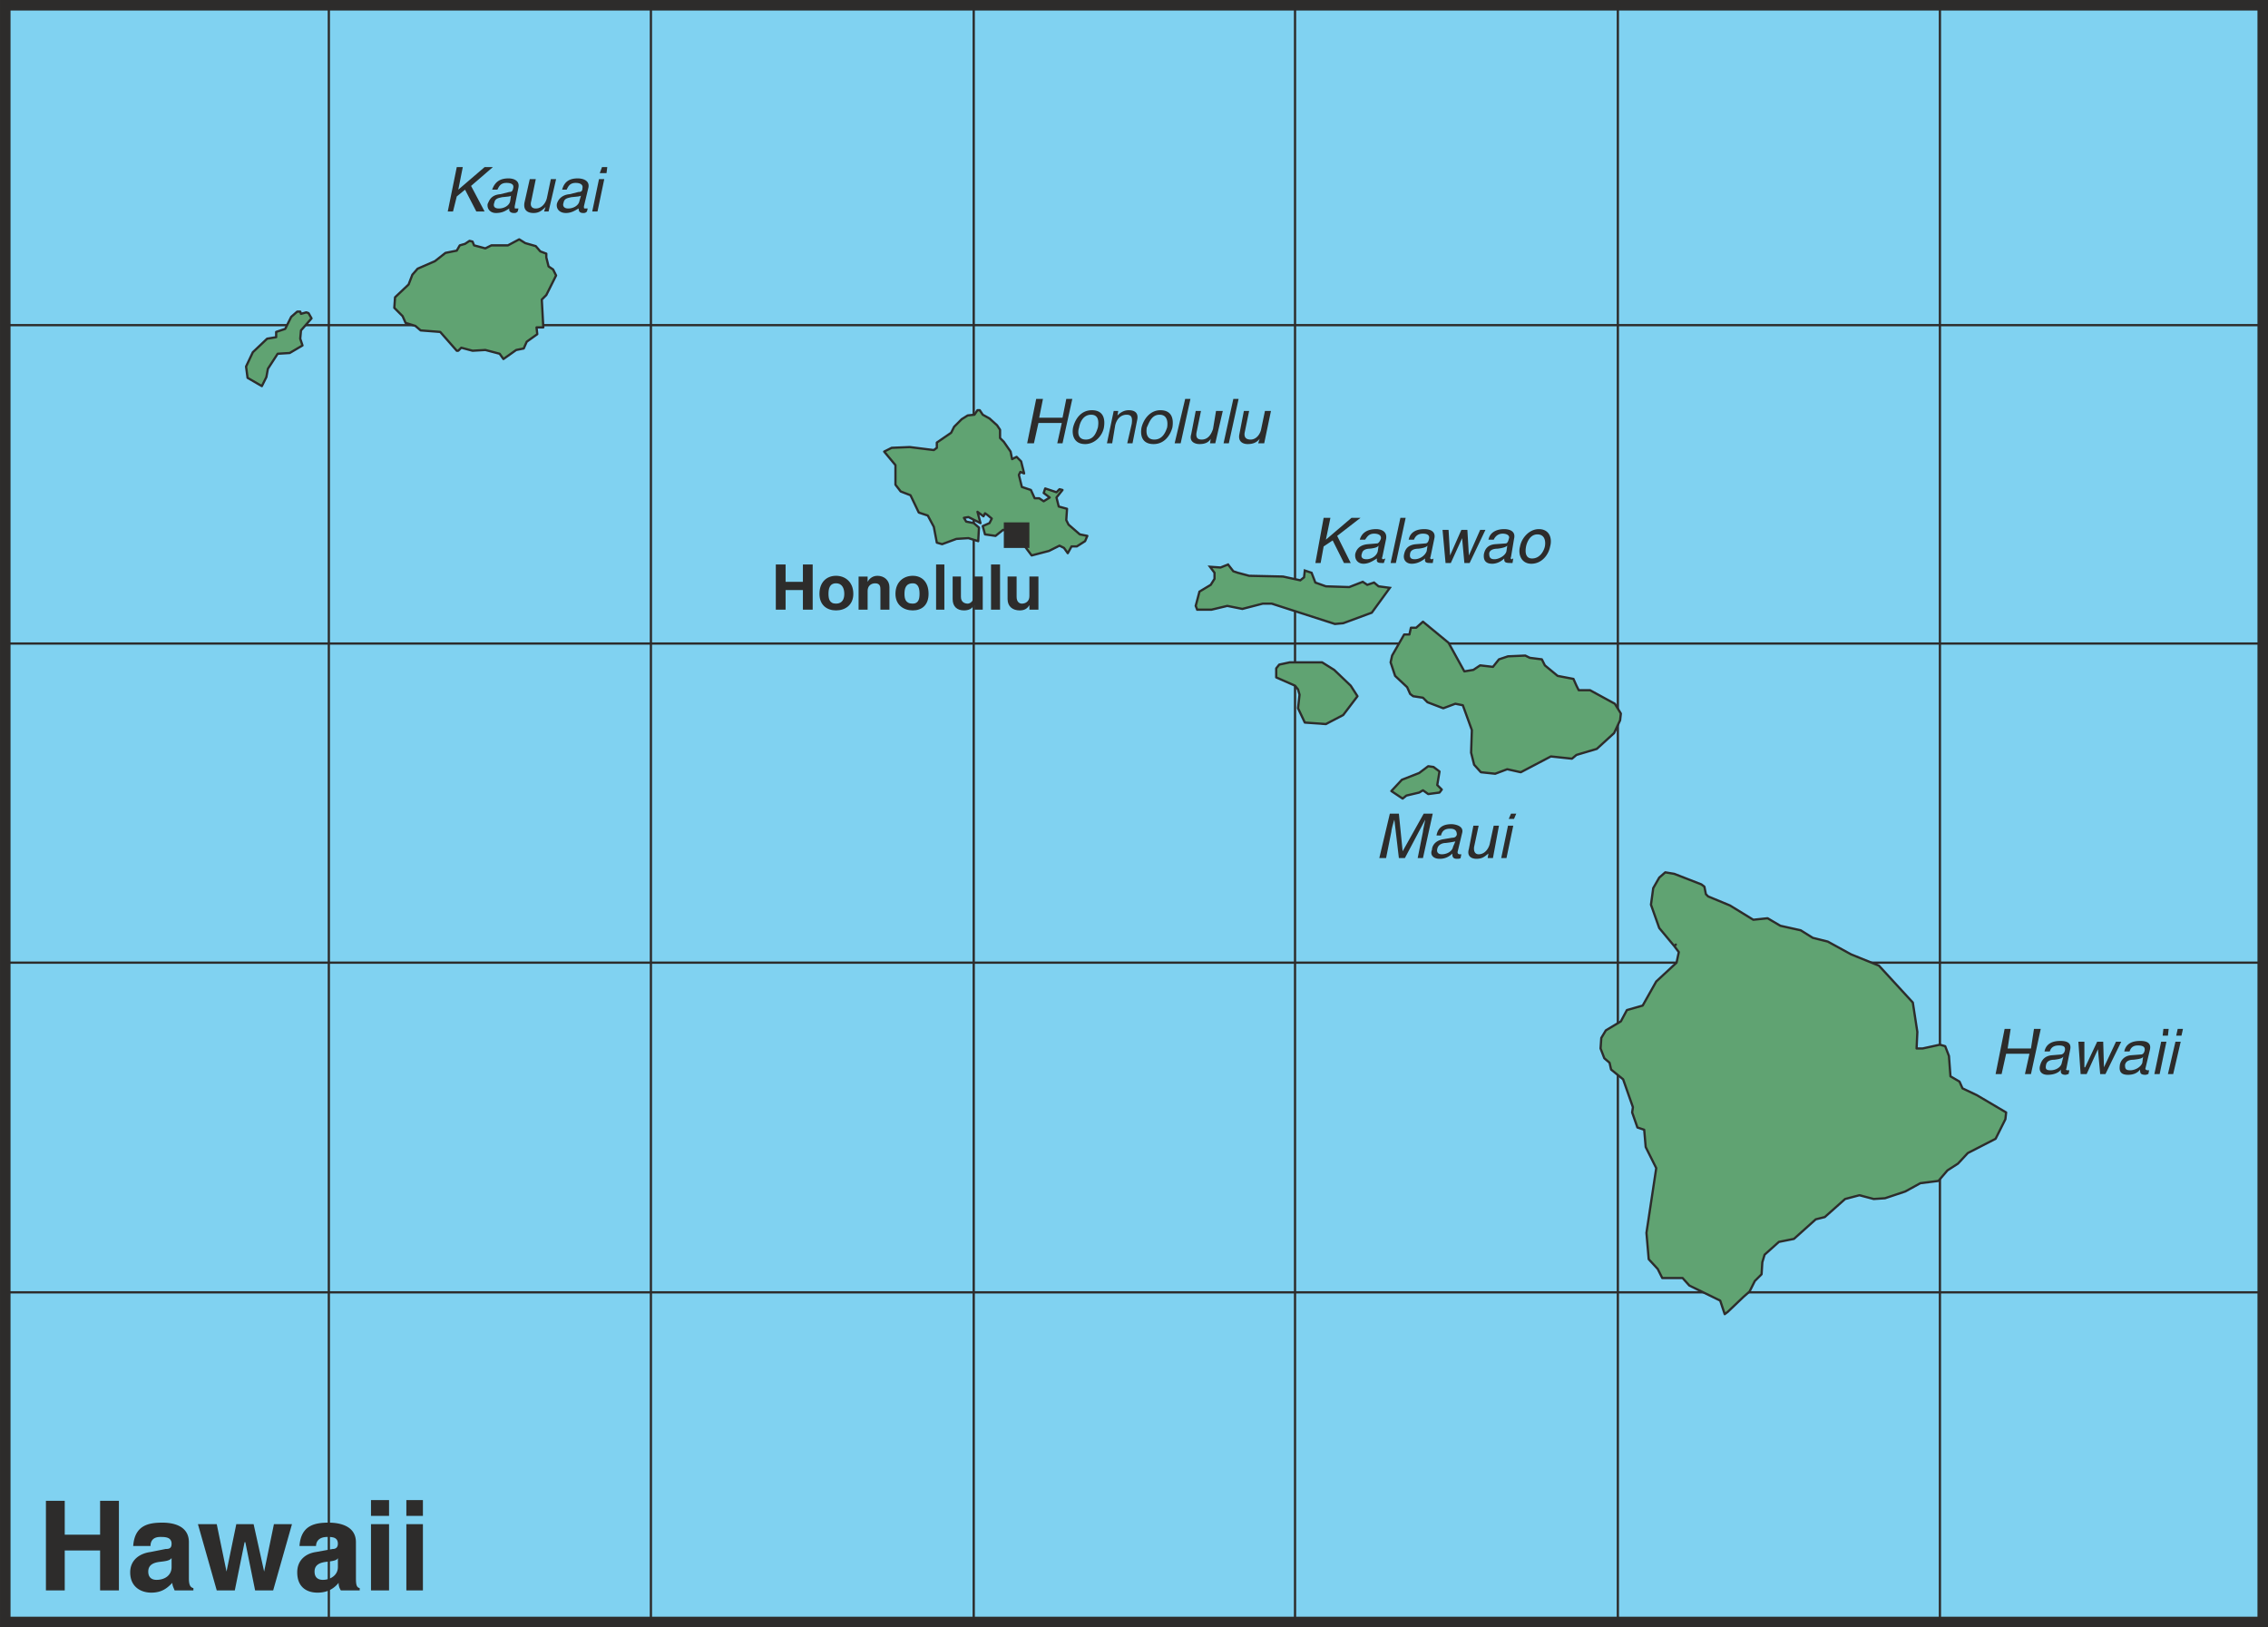 <svg xmlns="http://www.w3.org/2000/svg" width="289.344" height="207.552" viewBox="0 0 217.008 155.664"><path d="M405.638 498.273V343.617h-216v154.656z" style="fill:#80d2f1;stroke:#2d2c2b;stroke-width:1.008;stroke-miterlimit:10.433" transform="translate(-189.134 -343.113)"/><path d="M220.598 343.617v154.656m30.816-154.656v154.656m30.888-154.656v154.656m30.744-154.656v154.656m30.888-154.656v154.656m30.816-154.656v154.656m30.888-124.056h-216m0 92.52h216m0-31.537h-216m216-30.527h-216" style="fill:none;stroke:#2d2c2b;stroke-width:.216;stroke-miterlimit:10.433" transform="translate(-189.134 -343.113)"/><path d="M264.302 399.56v1.873h-.936v-4.32h.936v1.656h1.656v-1.656h.936v4.32h-.936v-1.872zm4.824 1.945c-.864 0-1.584-.504-1.584-1.584 0-1.152.72-1.728 1.584-1.728.864 0 1.656.576 1.656 1.728 0 1.08-.792 1.584-1.656 1.584zm0-2.592c-.648 0-.72.576-.72 1.008 0 .432.072.936.72.936s.792-.504.792-.936c0-.432-.144-1.008-.792-1.008zm5.112 2.52h-.864v-1.872c0-.288 0-.648-.504-.648-.432 0-.72.288-.72.72v1.8h-.864v-3.168h.864v.504c.072-.144.36-.576.936-.576.648 0 1.152.432 1.152 1.08zm2.232.072c-.864 0-1.656-.504-1.656-1.584 0-1.152.792-1.728 1.656-1.728.864 0 1.512.576 1.512 1.728 0 1.08-.648 1.584-1.512 1.584zm0-2.592c-.72 0-.792.576-.792 1.008 0 .432.072.936.792.936.576 0 .648-.504.648-.936 0-.432-.072-1.008-.648-1.008zm3.024 2.52h-.792v-4.32h.792zm3.672 0h-.792V401h-.072c-.144.36-.504.504-.936.504-.648 0-1.08-.36-1.08-1.08v-2.16h.792v1.944c0 .504.36.648.648.648.216 0 .576-.216.576-.72v-1.872h.864zm1.656 0h-.864v-4.32h.864zm3.672 0h-.864V401c-.216.36-.504.504-.936.504-.648 0-1.152-.36-1.152-1.08v-2.16h.864v1.944c0 .504.288.648.504.648.36 0 .72-.216.72-.72v-1.872h.864z" style="fill:#2d2c2b" transform="translate(-189.134 -343.113)"/><path d="m349.334 426.705 2.592 1.008.288.216.144.72.216.216 2.088.864 2.232 1.368 1.368-.144 1.224.72 1.944.432 1.152.72 1.44.36 2.232 1.224 2.664 1.08 3.24 3.528.432 2.808-.072 1.584h.576l1.656-.36.504.144.36.936.144 1.944.864.504.288.648 1.368.648 2.808 1.656-.072.648-.936 1.872-2.664 1.368-.936 1.008-1.008.648-.864 1.008-1.728.216-1.44.792-1.944.648-1.08.072-1.368-.36-1.368.36-1.944 1.728-.864.216-2.088 1.872-1.44.288-1.368 1.224-.216.72-.072 1.152-.648.648-.504 1.008-.576.504-1.512 1.44-.288.216-.432-1.296-2.952-1.44-.648-.72h-1.944l-.432-.864-.864-.936-.216-2.52.936-6.192-1.008-2.016-.144-1.656-.648-.216-.504-1.44.072-.504-.936-2.664-1.152-.936-.144-.648-.504-.432-.36-.936.072-1.008.432-.72 1.44-.864.576-1.08 1.512-.432 1.296-2.304 1.944-1.8.216-1.008-.432-.576.144-.144-.144.144-1.44-1.728-.792-2.232.216-1.584.576-1.008.576-.504zm-66.168-43.92.648.36.72.648.288.432v.792l.36.36.648.936.144.72.432-.216.432.432.288 1.152-.36-.144-.144.288.288 1.152.864.288.36.792h.432l.432.288.576-.36-.576-.432.144-.432 1.08.36.288-.288.288.072-.576.72.216.864.792.216-.072 1.08.216.432 1.08.936.72.144-.216.504-.792.504h-.504l-.36.648-.36-.504-.432-.216-1.008.504-1.656.432-.648-.864-1.008-.288.072-.72-.432-.072-.288-.432-.432-.072-.72.576-1.008-.144-.216-.792.648-.288.216-.432-.432-.36-.216-.144-.144.288-.576-.432.288 1.08-1.152-.576-.432.072.216.36.72.144.504.432-.072 1.296-.936-.288-1.152.072-1.368.504-.504-.144-.288-1.512-.576-1.08-.864-.288-.792-1.656-.936-.36-.504-.648v-1.872l-1.08-1.296.72-.36 1.728-.072 2.304.288.288-.216v-.504l1.368-.936.288-.576.72-.72.576-.36.648-.072.288-.432h.216zm-41.76-15.048.216.864.432.288.288.576-.936 1.872-.432.432.144 2.664h-.648l.072.648-1.008.72-.288.648-.72.144-1.224.864-.36-.504-1.368-.36-1.224.072-1.08-.288-.288.288h-.144l-1.584-1.8-1.872-.144-.504-.432-.936-.288-.288-.648-.792-.792.072-1.008 1.296-1.224.36-.936.504-.576 1.656-.72 1.008-.792 1.08-.216.288-.504.504-.144.432-.288.288.072.144.36 1.08.288.576-.288h1.584l1.08-.576.576.36 1.008.288.432.504.576.216zm-22.752 5.328.288.504-1.008 1.152-.072.792.216.648-1.224.72-1.152.072-.936 1.44-.144.792-.432.864-1.368-.792-.144-1.08.648-1.368 1.368-1.296.864-.144v-.504l.864-.288.576-1.152.576-.504h.288l.072.216.504-.144zM335.51 406.04l1.152.145.288.576 1.224 1.008 1.512.288.288.648.216.432h1.08l2.376 1.296.576.936-.072.648-.576 1.224-1.656 1.512-1.944.576-.432.36-2.016-.216-2.88 1.512-1.296-.288-1.152.432-1.368-.144-.648-.72-.288-1.152.072-2.16-.864-2.376-.72-.144-1.152.432-1.512-.576-.432-.432-.936-.144-.288-.216-.288-.648-1.152-1.08-.432-1.296.144-.648 1.152-2.016h.504l.144-.648h.504l.648-.576 2.448 2.016 1.512 2.736.864-.144.648-.432 1.224.144.576-.72.864-.288 1.656-.072zm-9.216 10.44.576.433-.216 1.296.432.432-.216.288-1.08.144-.504-.36-.36.216-1.224.288-.36.288-1.08-.72 1.008-1.08 1.656-.648.864-.648zm-10.656-10.007 1.152.72 1.584 1.512.648 1.008-1.368 1.8-1.656.864-2.016-.144-.648-1.368.144-1.296-.144-.504-.288-.36-1.8-.792v-.864l.288-.36 1.008-.216z" style="fill:#60a372;stroke:#2d2c2b;stroke-width:.216;stroke-linecap:round;stroke-linejoin:round;stroke-miterlimit:10.433" transform="translate(-189.134 -343.113)"/><path d="m321.038 399.2-.432-.36-.648.217-.432-.288-1.296.504-2.232-.072-1.008-.36-.36-.936-.648-.216-.072.648-.36.288-1.656-.36-3.24-.072-1.08-.288-.432-.144-.504-.648-.72.288-1.008-.072.432.576v.576l-.36.576-1.08.648-.36 1.368.144.36h1.368l1.512-.36 1.44.288 1.944-.504h.864l6.048 1.944.792-.072 2.736-1.008 1.728-2.376z" style="fill:#60a372;stroke:#2d2c2b;stroke-width:.216;stroke-miterlimit:10.433" transform="translate(-189.134 -343.113)"/><path d="M287.63 395.529v-2.448h-2.448v2.448zm96.12 46.008h.648l-.936 4.32h-.576l.432-1.944h-2.232l-.432 1.944h-.576l.864-4.32h.576l-.288 1.872h2.232zm1.008 2.16c.144-.72.72-1.008 1.512-1.008.288 0 1.152 0 .936.864l-.36 1.8c-.072.072 0 .144.144.144h.144l-.072.36c-.072 0-.216.072-.288.072-.432 0-.504-.216-.432-.504-.216.288-.648.504-1.296.504-.504 0-.864-.288-.72-.864.072-.216.216-.936 1.152-1.008l.864-.072c.072 0 .288-.072.36-.36.072-.36-.072-.504-.576-.504-.648 0-.792.36-.864.576zm1.8.504c-.144.144-.288.216-.864.288-.288 0-.72.072-.792.504-.072.36 0 .504.432.504.504 0 1.008-.288 1.08-.72zm2.232 1.656h-.576l-.216-3.096h.576v2.448h.072l1.152-2.448h.576l.072 2.448 1.152-2.448h.504l-1.512 3.096h-.504l-.216-2.376zm3.6-2.16c.144-.72.72-1.008 1.512-1.008.288 0 1.152 0 .936.864l-.432 1.8c0 .072.144.144.216.144h.144l-.072.36c-.072 0-.144.072-.288.072-.504 0-.504-.216-.504-.504-.216.288-.576.504-1.152.504-.648 0-.864-.288-.792-.864 0-.216.216-.936 1.08-1.008l.936-.072c.144 0 .288-.072.36-.36.072-.36-.144-.504-.648-.504-.576 0-.72.36-.792.576zm1.8.504c-.072.144-.288.216-.936.288-.288 0-.72.072-.792.504 0 .36.072.504.504.504s1.008-.288 1.152-.72zm1.584 1.656h-.504l.648-3.096h.504zm.288-3.672.072-.648h.504l-.072.648zm1.008 3.672h-.504l.72-3.096h.504zm.288-3.672.144-.648h.504l-.144.648zm-72.576-16.992.504-2.52c0-.144.144-.72.216-1.152l-1.944 3.672h-.576l-.432-3.672c-.144.432-.288 1.008-.288 1.152l-.504 2.52h-.648l1.008-4.248h.864l.36 3.6 2.016-3.6h.864l-.936 4.248zm1.8-2.16c.144-.792.648-1.08 1.44-1.08.288 0 1.224.144 1.008.864l-.432 1.8c0 .144.072.216.216.216h.144l-.072.36c-.072.072-.216.072-.36.072-.432 0-.432-.288-.432-.504a1.624 1.624 0 0 1-1.224.504c-.576 0-.936-.36-.72-.864 0-.288.216-.864 1.08-1.008l.864-.144c.216 0 .36-.072.432-.288 0-.36-.144-.576-.648-.576-.648 0-.792.36-.864.648zm1.8.576c-.072 0-.288.072-.936.144-.288 0-.72.144-.792.576-.072.288.072.504.432.504.504 0 1.008-.288 1.08-.72zm3.096 1.584.072-.432c-.36.288-.576.504-1.152.504-.432 0-.936-.216-.72-.936l.432-2.232h.504l-.432 2.016c-.072.504.144.72.432.72.648 0 1.008-.648 1.08-1.08l.36-1.656h.504l-.576 3.096zm1.8 0h-.504l.648-3.096h.504zm.216-3.744.216-.504h.504l-.216.504zm-42.336-40.176h.576l-.936 4.248h-.504l.432-1.944h-2.232l-.432 1.944h-.648l.864-4.248h.648l-.36 1.8h2.232zm2.448 1.08c1.08 0 1.296.792 1.152 1.656-.144.792-.864 1.584-1.8 1.584-1.008 0-1.296-.792-1.152-1.584.216-.864.792-1.656 1.8-1.656zm-.576 2.808c.792 0 1.008-.72 1.152-1.152.072-.432.144-1.224-.648-1.224s-1.08.792-1.152 1.224c-.144.432-.144 1.152.648 1.152zm4.464.359h-.504l.432-1.871c.072-.576 0-.864-.504-.864-.288 0-.864.144-1.08 1.008l-.288 1.728h-.504l.648-3.096h.432l-.072.432c.144-.144.504-.504 1.08-.504.432 0 1.008.144.792 1.008zm2.664-3.167c1.08 0 1.296.792 1.152 1.656-.216.792-.792 1.584-1.8 1.584-1.08 0-1.296-.792-1.152-1.584.216-.864.864-1.656 1.8-1.656zm-.576 2.808c.792 0 1.08-.72 1.224-1.152.072-.432.072-1.224-.72-1.224-.792 0-1.008.792-1.224 1.224-.072.432-.072 1.152.72 1.152zm2.52.359h-.576l1.008-4.247h.504zm2.808 0 .072-.431c-.216.36-.576.504-1.08.504-.432 0-1.008-.216-.792-.936l.432-2.232h.504l-.432 2.088c-.072.504.144.648.504.648.648 0 .936-.576 1.08-1.008l.288-1.728h.648l-.72 3.096zm1.8 0h-.504l.936-4.247h.504zm2.808 0 .144-.431c-.288.36-.648.504-1.152.504-.432 0-.936-.216-.792-.936l.432-2.232h.504l-.432 2.088c-.072.504.216.648.576.648.576 0 .936-.576 1.008-1.008l.36-1.728h.576l-.648 3.096zm-77.04-22.175h-.504l.864-4.248h.576l-.432 2.16 2.52-2.16h.792l-2.088 1.8 1.296 2.448h-.792l-1.08-2.088-.792.648zm3.744-2.088c.288-.792.792-1.08 1.584-1.08.216 0 1.08.072.936.864l-.36 1.8c0 .216 0 .216.072.216h.288l-.072.288c-.144.144-.216.144-.36.144-.432 0-.504-.288-.432-.432-.288.144-.576.432-1.296.432-.504 0-.864-.36-.792-.864.144-.288.288-.864 1.224-.936l.864-.216c.144 0 .288 0 .36-.36.072-.288-.072-.504-.648-.504-.576 0-.72.36-.864.648zm1.8.576c-.072.072-.144.072-.864.144-.216.072-.648.072-.72.504-.144.36 0 .576.432.576.504 0 1.008-.288 1.08-.72zm3.168 1.512.144-.432c-.36.36-.648.576-1.152.576-.504 0-1.008-.216-.864-1.008l.504-2.232h.576l-.432 2.088c-.144.504.072.72.432.72.648 0 1.008-.648 1.08-1.08l.36-1.728h.504l-.72 3.096zm1.728-2.088c.216-.792.72-1.08 1.512-1.08.216 0 1.152.072 1.008.864l-.432 1.8c0 .216 0 .216.144.216h.216l-.072.288c-.144.144-.216.144-.36.144-.432 0-.432-.288-.432-.432-.288.144-.648.432-1.224.432s-.936-.36-.864-.864c.072-.288.36-.864 1.224-.936l.864-.216c.144 0 .36 0 .36-.36.072-.288-.144-.504-.648-.504-.576 0-.72.36-.864.648zm1.8.576c-.144.072-.216.072-.936.144-.216.072-.648.072-.72.504-.144.36.072.576.432.576.504 0 1.008-.288 1.08-.72zm1.584 1.512h-.504l.648-3.096h.504zm.216-3.672.216-.576h.504l-.072.576zm68.976 37.296h-.504l.792-4.32h.648l-.432 2.088 2.448-2.088h.864l-2.232 1.728 1.296 2.592h-.648l-1.08-2.16-.864.576zm3.744-2.232c.216-.72.792-1.008 1.584-1.008.216 0 1.08.072.936.936l-.36 1.728c-.072.144 0 .216.072.216s.216-.072.216-.072l-.144.432h-.216c-.432 0-.504-.144-.432-.432-.288.144-.72.504-1.296.504-.504 0-.864-.36-.792-.936.072-.288.288-.864 1.224-.936l.864-.072c.072 0 .216-.072.36-.432.072-.288-.144-.504-.648-.504-.576 0-.72.432-.864.576zm1.8.576c-.072.072-.144.216-.864.288-.216 0-.648.072-.72.432-.144.36 0 .576.432.576.504 0 1.008-.36 1.08-.792zm1.656 1.656h-.504l.936-4.32h.504zm1.224-2.232c.144-.72.72-1.008 1.512-1.008.288 0 1.152.072.936.936l-.36 1.728c-.072.144 0 .216.144.216.072 0 .144-.072.144-.072l-.072.432h-.288c-.432 0-.504-.144-.432-.432-.216.144-.648.504-1.296.504-.504 0-.864-.36-.72-.936.072-.288.216-.864 1.152-.936l.864-.072c.144 0 .288-.072.36-.432.072-.288-.072-.504-.576-.504-.648 0-.792.432-.864.576zm1.8.576c-.072.072-.216.216-.864.288-.288 0-.72.072-.792.432-.072.36 0 .576.432.576.504 0 1.008-.36 1.152-.792zm2.232 1.656h-.504l-.288-3.168h.576l.144 2.448 1.08-2.448h.576l.144 2.448 1.08-2.448h.504l-1.512 3.168h-.504l-.216-2.376zm3.6-2.232c.144-.72.792-1.008 1.512-1.008.288 0 1.152.072.936.936l-.288 1.728c-.072.144 0 .216.072.216s.072-.072.144-.072l-.072.432h-.216c-.576 0-.576-.144-.576-.432-.144.144-.576.504-1.152.504-.648 0-.864-.36-.792-.936.072-.288.216-.864 1.08-.936l1.008-.072c.072 0 .216-.072.288-.432.144-.288-.144-.504-.576-.504-.576 0-.792.432-.864.576zm1.8.576c-.072.072-.288.216-.936.288-.288 0-.72.072-.792.432 0 .36.072.576.504.576s1.08-.36 1.152-.792zm3.024-1.584c1.008 0 1.296.864 1.08 1.656-.144.792-.792 1.656-1.8 1.656-.936 0-1.296-.864-1.08-1.656.144-.792.864-1.656 1.8-1.656zm-.648 2.808c.792 0 1.152-.792 1.224-1.152.072-.36.072-1.152-.72-1.152-.72 0-1.008.792-1.08 1.152-.072.36-.144 1.152.576 1.152zm-140.4 94.896v3.816h-1.8v-8.568h1.8v3.24h3.384v-3.24h1.8v8.568h-1.8v-3.816zm11.88 2.664c0 .648.144.864.432.936v.216h-1.8c-.072-.216-.216-.432-.216-.72-.432.432-.936.936-2.016.936-.936 0-2.016-.504-2.016-1.944 0-1.152.864-1.8 1.944-1.944l1.44-.288c.36 0 .576-.072.576-.504 0-.648-.648-.648-1.08-.648-.792 0-.936.504-.936.864h-1.656c.144-2.016 1.512-2.232 2.808-2.232.864 0 2.52.216 2.52 1.872zm-1.656-1.944c-.144.216-.432.288-1.08.36-.648.072-1.152.288-1.152.936 0 .648.432.792.792.792.792 0 1.44-.432 1.44-1.224zm9.72 3.096h-1.728l-.936-4.608h-.072l-.936 4.608h-1.728l-1.8-6.336h1.8l.936 4.536.936-4.536h1.656l1.008 4.536.936-4.536h1.728zm7.92-1.152c0 .648.072.864.36.936v.216h-1.8a1.216 1.216 0 0 1-.216-.72c-.36.432-.936.936-2.016.936-1.008 0-1.944-.504-1.944-1.944 0-1.152.792-1.8 1.8-1.944l1.584-.288c.216 0 .504-.072.504-.504 0-.648-.576-.648-1.008-.648-.864 0-1.08.504-1.08.864h-1.584c.144-2.016 1.512-2.232 2.808-2.232.864 0 2.592.216 2.592 1.872zm-1.728-1.944c-.072.216-.432.288-1.08.36-.648.072-1.152.288-1.152.936 0 .648.432.792.792.792.72 0 1.44-.432 1.44-1.224zm4.896-3.24v6.336h-1.728v-6.336zm0-.792h-1.728v-1.512h1.728zm3.24.792v6.336h-1.584v-6.336zm0-.792h-1.584v-1.512h1.584z" style="fill:#2d2c2b" transform="translate(-189.134 -343.113)"/></svg>
